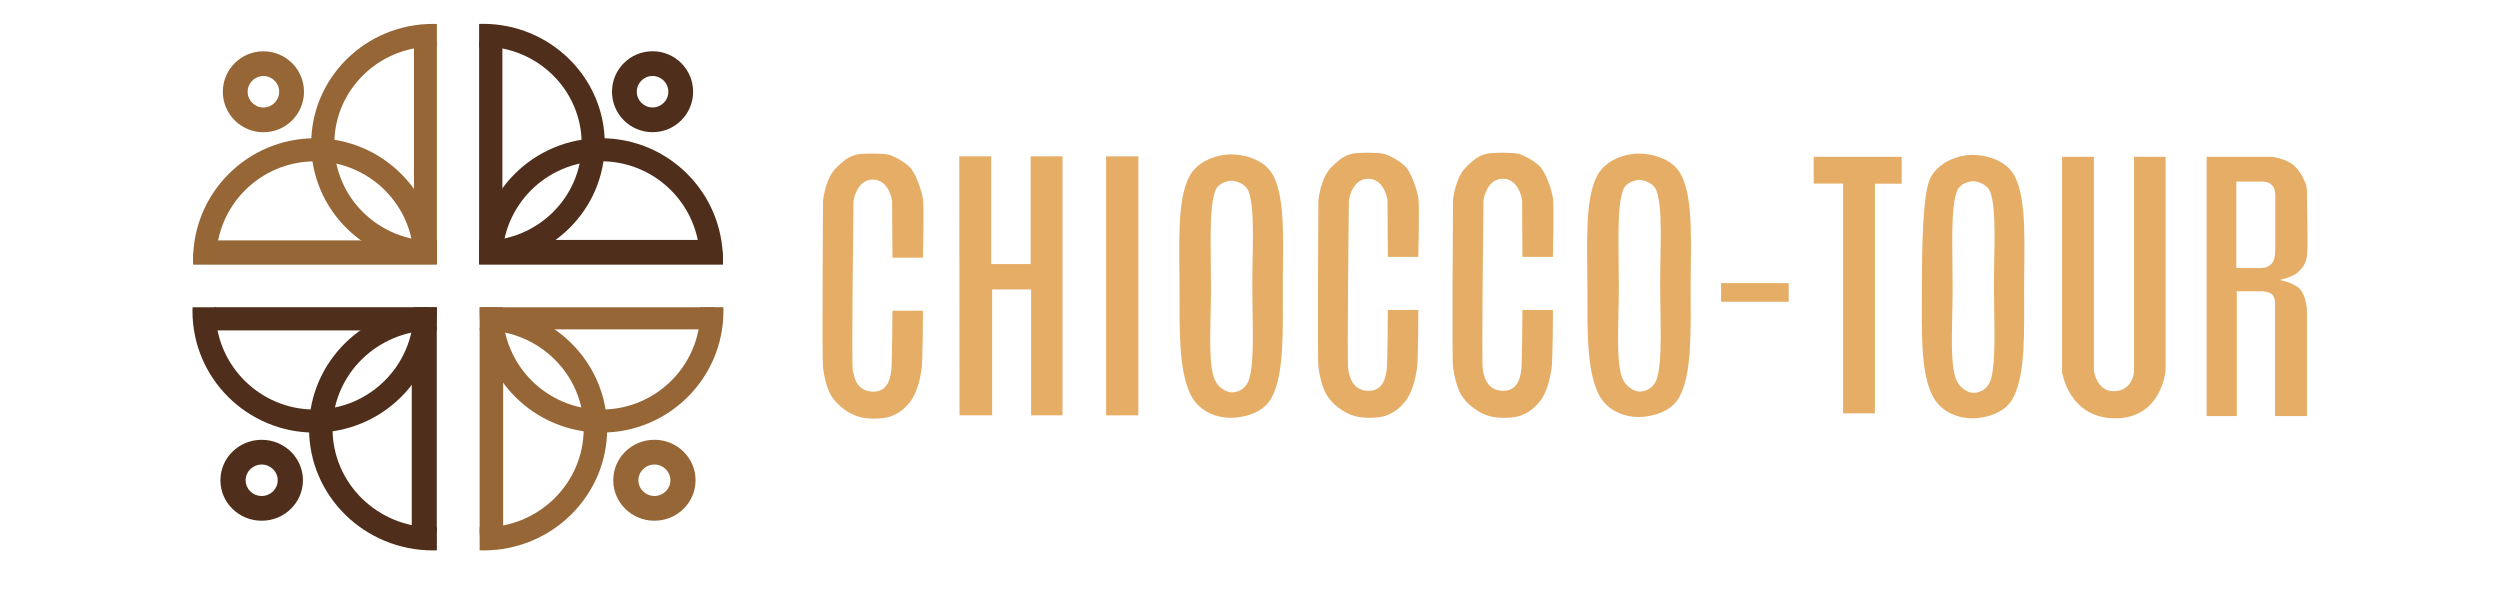 <?xml version="1.0" encoding="UTF-8"?> <svg xmlns="http://www.w3.org/2000/svg" width="183" height="44" viewBox="0 0 183 44" fill="none"><g clip-path="url(#clip0_245_920)"><path d="M36.771 19.294C36.767 19.202 36.764 19.11 36.764 19.018C36.764 15.034 40.001 11.805 43.994 11.805C47.987 11.805 51.224 15.034 51.224 19.018C51.224 19.11 51.22 19.202 51.217 19.294H52.909C52.912 19.202 52.916 19.11 52.916 19.018C52.916 14.102 48.921 10.117 43.994 10.117C39.066 10.117 35.071 14.102 35.071 19.018C35.071 19.11 35.075 19.202 35.078 19.294H36.771Z" fill="#4F2F1B"></path><path d="M35.071 3.417C35.163 3.413 35.255 3.41 35.348 3.41C39.341 3.41 42.578 6.593 42.578 10.52C42.578 14.446 39.341 17.63 35.348 17.63C35.255 17.63 35.163 17.626 35.071 17.623V19.287C35.163 19.29 35.255 19.294 35.348 19.294C40.276 19.294 44.27 15.366 44.27 10.52C44.27 5.674 40.276 1.745 35.348 1.745C35.255 1.745 35.163 1.749 35.071 1.752V3.417Z" fill="#4F2F1B"></path><path d="M47.768 3.751C46.127 3.751 44.798 5.077 44.798 6.714C44.798 8.35 46.127 9.676 47.768 9.676C49.408 9.676 50.737 8.35 50.737 6.714C50.737 5.077 49.408 3.751 47.768 3.751ZM47.768 7.865C47.13 7.865 46.613 7.35 46.613 6.714C46.613 6.078 47.13 5.562 47.768 5.562C48.405 5.562 48.922 6.078 48.922 6.714C48.922 7.35 48.405 7.865 47.768 7.865Z" fill="#4F2F1B"></path><path d="M35.11 24.183C35.204 24.18 35.297 24.176 35.391 24.176C39.442 24.176 42.726 27.406 42.726 31.389C42.726 35.373 39.442 38.602 35.391 38.602C35.297 38.602 35.204 38.599 35.11 38.595V40.284C35.204 40.287 35.297 40.291 35.391 40.291C40.39 40.291 44.443 36.305 44.443 31.389C44.443 26.473 40.39 22.488 35.391 22.488C35.297 22.488 35.204 22.492 35.11 22.495V24.183Z" fill="#966636"></path><path d="M51.256 22.488C51.259 22.579 51.263 22.671 51.263 22.764C51.263 26.747 48.026 29.977 44.033 29.977C40.04 29.977 36.803 26.747 36.803 22.764C36.803 22.671 36.806 22.579 36.81 22.488H35.117C35.114 22.58 35.11 22.671 35.11 22.764C35.11 27.68 39.105 31.665 44.033 31.665C48.96 31.665 52.955 27.68 52.955 22.764C52.955 22.671 52.951 22.58 52.948 22.488H51.256Z" fill="#966636"></path><path d="M47.903 32.191C46.239 32.191 44.89 33.518 44.89 35.154C44.89 36.791 46.239 38.117 47.903 38.117C49.566 38.117 50.915 36.791 50.915 35.154C50.915 33.518 49.566 32.191 47.903 32.191ZM47.903 36.306C47.256 36.306 46.732 35.79 46.732 35.154C46.732 34.518 47.256 34.003 47.903 34.003C48.549 34.003 49.073 34.518 49.073 35.154C49.073 35.79 48.549 36.306 47.903 36.306Z" fill="#966636"></path><path d="M31.979 24.187C31.886 24.183 31.792 24.18 31.698 24.18C27.637 24.18 24.344 27.409 24.344 31.391C24.344 35.374 27.637 38.603 31.698 38.603C31.792 38.603 31.886 38.599 31.979 38.596V40.284C31.886 40.287 31.792 40.291 31.698 40.291C26.686 40.291 22.623 36.306 22.623 31.391C22.623 26.476 26.686 22.492 31.698 22.492C31.792 22.492 31.886 22.496 31.979 22.499V24.187Z" fill="#4F2F1B"></path><path d="M15.793 22.492C15.789 22.583 15.786 22.675 15.786 22.768C15.786 26.75 19.031 29.979 23.034 29.979C27.037 29.979 30.282 26.75 30.282 22.768C30.282 22.675 30.279 22.583 30.275 22.492H31.972C31.975 22.584 31.979 22.675 31.979 22.768C31.979 27.683 27.974 31.667 23.034 31.667C18.094 31.667 14.089 27.683 14.089 22.768C14.089 22.675 14.093 22.584 14.096 22.492H15.793Z" fill="#4F2F1B"></path><path d="M19.154 32.193C17.486 32.193 16.134 33.52 16.134 35.156C16.134 36.791 17.486 38.118 19.154 38.118C20.823 38.118 22.175 36.791 22.175 35.156C22.175 33.52 20.823 32.193 19.154 32.193ZM19.154 36.307C18.506 36.307 17.98 35.791 17.98 35.156C17.98 34.52 18.506 34.004 19.154 34.004C19.803 34.004 20.328 34.52 20.328 35.156C20.328 35.791 19.803 36.307 19.154 36.307Z" fill="#4F2F1B"></path><path d="M30.279 19.298C30.282 19.206 30.286 19.114 30.286 19.022C30.286 15.038 27.049 11.809 23.056 11.809C19.063 11.809 15.826 15.038 15.826 19.022C15.826 19.114 15.83 19.206 15.833 19.298H14.141C14.138 19.206 14.134 19.114 14.134 19.022C14.134 14.105 18.128 10.12 23.056 10.12C27.984 10.12 31.978 14.105 31.978 19.022C31.978 19.114 31.974 19.206 31.971 19.298H30.279Z" fill="#966636"></path><path d="M31.978 3.42C31.886 3.417 31.794 3.413 31.702 3.413C27.709 3.413 24.472 6.597 24.472 10.523C24.472 14.45 27.709 17.633 31.702 17.633C31.794 17.633 31.886 17.63 31.978 17.626V19.291C31.886 19.294 31.794 19.298 31.702 19.298C26.774 19.298 22.779 15.369 22.779 10.523C22.779 5.677 26.774 1.749 31.702 1.749C31.794 1.749 31.886 1.753 31.978 1.756V3.42Z" fill="#966636"></path><path d="M19.282 3.755C17.642 3.755 16.312 5.081 16.312 6.717C16.312 8.354 17.642 9.68 19.282 9.68C20.922 9.68 22.252 8.354 22.252 6.717C22.252 5.081 20.922 3.755 19.282 3.755ZM19.282 7.869C18.645 7.869 18.128 7.353 18.128 6.717C18.128 6.082 18.645 5.566 19.282 5.566C19.92 5.566 20.436 6.082 20.436 6.717C20.436 7.353 19.92 7.869 19.282 7.869Z" fill="#966636"></path><path d="M67.558 18.759C67.558 18.759 67.649 15.111 67.558 14.541C67.467 13.972 67.039 12.652 66.572 12.212C66.105 11.772 65.44 11.445 65.094 11.332C64.748 11.22 62.998 11.201 62.63 11.332C62.261 11.463 62.007 11.501 61.203 12.29C60.399 13.079 60.244 14.705 60.244 14.705C60.244 14.705 60.166 26.289 60.244 26.91C60.321 27.531 60.482 28.237 60.762 28.812C60.983 29.265 61.657 30.093 62.785 30.481C63.521 30.734 64.731 30.662 65.198 30.481C65.664 30.3 66.095 30.07 66.606 29.435C67.117 28.799 67.35 27.752 67.454 27.077C67.558 26.401 67.558 22.745 67.558 22.745H65.327C65.327 22.745 65.3 26.77 65.249 27.077C65.198 27.383 65.12 28.696 63.901 28.67C62.682 28.644 62.513 27.567 62.422 27.077C62.331 26.587 62.474 14.705 62.474 14.705C62.474 14.705 62.708 13.131 63.901 13.144C65.094 13.157 65.301 14.705 65.301 14.705L65.327 18.863H67.558V18.759Z" fill="#E5AD65"></path><path d="M103.821 18.698C103.821 18.698 103.912 15.05 103.821 14.48C103.731 13.911 103.303 12.591 102.836 12.152C102.369 11.712 101.703 11.384 101.357 11.272C101.012 11.16 99.262 11.141 98.893 11.272C98.525 11.403 98.271 11.44 97.467 12.229C96.663 13.018 96.507 14.644 96.507 14.644C96.507 14.644 96.429 26.228 96.507 26.849C96.585 27.47 96.746 28.176 97.026 28.751C97.246 29.204 97.921 30.032 99.049 30.42C99.785 30.673 100.994 30.601 101.461 30.42C101.928 30.239 102.358 30.01 102.869 29.374C103.381 28.738 103.614 27.691 103.718 27.016C103.821 26.34 103.821 22.685 103.821 22.685H101.591C101.591 22.685 101.564 26.709 101.513 27.016C101.462 27.322 101.383 28.635 100.164 28.609C98.945 28.583 98.777 27.506 98.686 27.016C98.595 26.526 98.738 14.644 98.738 14.644C98.738 14.644 98.971 13.07 100.164 13.083C101.357 13.096 101.565 14.644 101.565 14.644L101.591 18.802H103.821V18.698Z" fill="#E5AD65"></path><path d="M113.673 18.698C113.673 18.698 113.764 15.05 113.673 14.48C113.582 13.911 113.154 12.591 112.687 12.152C112.221 11.712 111.555 11.384 111.209 11.272C110.863 11.16 109.114 11.141 108.745 11.272C108.376 11.403 108.123 11.44 107.318 12.229C106.514 13.018 106.359 14.644 106.359 14.644C106.359 14.644 106.281 26.228 106.359 26.849C106.437 27.47 106.598 28.176 106.878 28.751C107.098 29.204 107.772 30.032 108.901 30.42C109.636 30.673 110.846 30.601 111.313 30.42C111.78 30.239 112.21 30.01 112.721 29.374C113.232 28.738 113.466 27.691 113.569 27.016C113.673 26.34 113.673 22.685 113.673 22.685H111.442C111.442 22.685 111.416 26.709 111.365 27.016C111.314 27.322 111.235 28.635 110.016 28.609C108.797 28.583 108.628 27.506 108.538 27.016C108.447 26.526 108.589 14.644 108.589 14.644C108.589 14.644 108.823 13.07 110.016 13.083C111.209 13.096 111.417 14.644 111.417 14.644L111.442 18.802H113.673V18.698Z" fill="#E5AD65"></path><path d="M52.916 19.374H35.071V17.562H51.779C52.407 17.562 52.916 18.07 52.916 18.697V19.374Z" fill="#4F2F1B"></path><path d="M36.775 3.078H35.071V17.879H36.775V3.078Z" fill="#4F2F1B"></path><path d="M31.373 22.488H15.684V24.187H31.373V22.488Z" fill="#4F2F1B"></path><path d="M31.972 23.934H30.141V38.968H31.972V23.934Z" fill="#4F2F1B"></path><path d="M31.979 3.078H30.302V18.468H31.979V3.078Z" fill="#966636"></path><path d="M31.978 19.374H14.144V18.799C14.144 18.136 14.682 17.598 15.347 17.598H31.978V19.374Z" fill="#966636"></path><path d="M52.341 22.492H35.395V24.109H52.341V22.492Z" fill="#966636"></path><path d="M36.831 24.02H35.11V39.081H36.831V24.02Z" fill="#966636"></path><path d="M70.221 11.445L70.238 30.403H72.624V21.191H75.477V30.403H77.777V11.445H75.443V19.328H72.555V11.445H70.221Z" fill="#E5AD65"></path><path d="M83.327 11.445H80.967V30.403H83.327V11.445Z" fill="#E5AD65"></path><path d="M147.492 12.93C146.85 11.65 145.25 11.335 144.372 11.335C143.501 11.335 141.987 11.748 141.321 12.999C140.734 14.101 140.683 18.135 140.683 21.261C140.683 24.334 140.569 27.154 141.442 28.93C142.09 30.248 143.463 30.621 144.355 30.621C145.198 30.621 146.725 30.327 147.354 29.137C148.289 27.372 148.165 24.229 148.165 21.03C148.165 17.92 148.383 14.704 147.492 12.93ZM145.75 27.706C145.502 28.619 144.774 28.758 144.445 28.758C144.115 28.758 143.353 28.448 143.105 27.533C142.723 26.127 142.932 23.603 142.932 21.012C142.932 18.076 142.772 15.322 143.243 14.008C143.458 13.409 144.183 13.267 144.445 13.267C144.715 13.267 145.48 13.449 145.699 14.084C146.159 15.413 145.958 18.117 145.958 21.012C145.958 23.605 146.132 26.3 145.75 27.706Z" fill="#E5AD65"></path><path d="M123.08 12.835C122.435 11.554 120.831 11.239 119.95 11.239C119.076 11.239 117.532 11.64 116.89 12.904C115.988 14.677 116.198 17.946 116.198 21.072C116.198 24.146 116.135 27.059 117.011 28.835C117.66 30.153 119.038 30.526 119.933 30.526C120.778 30.526 122.31 30.231 122.941 29.042C123.879 27.276 123.754 24.134 123.754 20.934C123.754 17.824 123.973 14.609 123.08 12.835ZM121.316 27.61C121.068 28.524 120.34 28.663 120.011 28.663C119.681 28.663 118.919 28.353 118.671 27.438C118.289 26.032 118.498 23.508 118.498 20.917C118.498 17.98 118.338 15.226 118.809 13.913C119.024 13.313 119.749 13.171 120.011 13.171C120.281 13.171 121.046 13.353 121.265 13.988C121.725 15.318 121.524 18.022 121.524 20.917C121.524 23.51 121.698 26.204 121.316 27.61Z" fill="#E5AD65"></path><path d="M93.225 12.896C92.581 11.615 90.976 11.3 90.096 11.3C89.221 11.3 87.677 11.7 87.035 12.964C86.134 14.737 86.343 18.007 86.343 21.133C86.343 24.207 86.281 27.12 87.156 28.896C87.806 30.214 89.183 30.586 90.078 30.586C90.924 30.586 92.455 30.292 93.087 29.103C94.025 27.337 93.9 24.194 93.9 20.995C93.9 17.885 94.119 14.67 93.225 12.896ZM91.462 27.671C91.213 28.584 90.485 28.723 90.156 28.723C89.827 28.723 89.064 28.414 88.816 27.498C88.434 26.092 88.643 23.569 88.643 20.978C88.643 18.041 88.484 15.287 88.954 13.974C89.169 13.374 89.894 13.232 90.156 13.232C90.426 13.232 91.191 13.414 91.411 14.049C91.87 15.379 91.669 18.083 91.669 20.978C91.669 23.571 91.844 26.265 91.462 27.671Z" fill="#E5AD65"></path><path d="M130.931 20.726H125.985V22.088H130.931V20.726Z" fill="#E5AD65"></path><path d="M132.764 11.479H139.205V13.446H137.242V30.257H134.916V13.437H132.764V11.479Z" fill="#E5AD65"></path><path d="M150.945 11.479V27.247C150.945 27.247 151.438 30.621 154.836 30.621C158.234 30.621 158.519 27.143 158.519 27.143V11.479H156.211V27.221C156.211 27.221 156.122 28.577 154.792 28.636C153.461 28.696 153.274 27.122 153.274 27.122V11.479H150.945Z" fill="#E5AD65"></path><path d="M168.868 18.765C168.971 18.17 168.85 14.36 168.868 13.92C168.884 13.499 168.427 12.549 167.882 12.083C167.337 11.617 166.326 11.479 166.326 11.479H161.527V30.455H163.732V21.321H165.574C165.574 21.321 166.118 21.347 166.326 21.554C166.533 21.761 166.533 22.175 166.533 22.175V30.455H168.868C168.868 30.455 168.868 23.109 168.868 22.746C168.868 22.382 168.712 21.376 168.193 21.012C167.674 20.648 166.87 20.493 166.87 20.493C166.87 20.493 167.834 20.277 168.182 19.95C168.53 19.622 168.764 19.36 168.868 18.765ZM166.308 19.277C166.049 19.553 165.76 19.622 165.496 19.622C165.232 19.622 163.697 19.622 163.697 19.622V13.291H165.582C165.582 13.291 166.032 13.256 166.308 13.549C166.585 13.843 166.55 14.326 166.55 14.326V18.242C166.55 18.242 166.568 19.001 166.308 19.277Z" fill="#E5AD65"></path></g><defs><clipPath id="clip0_245_920"><rect width="183" height="44" fill="white"></rect></clipPath></defs></svg> 